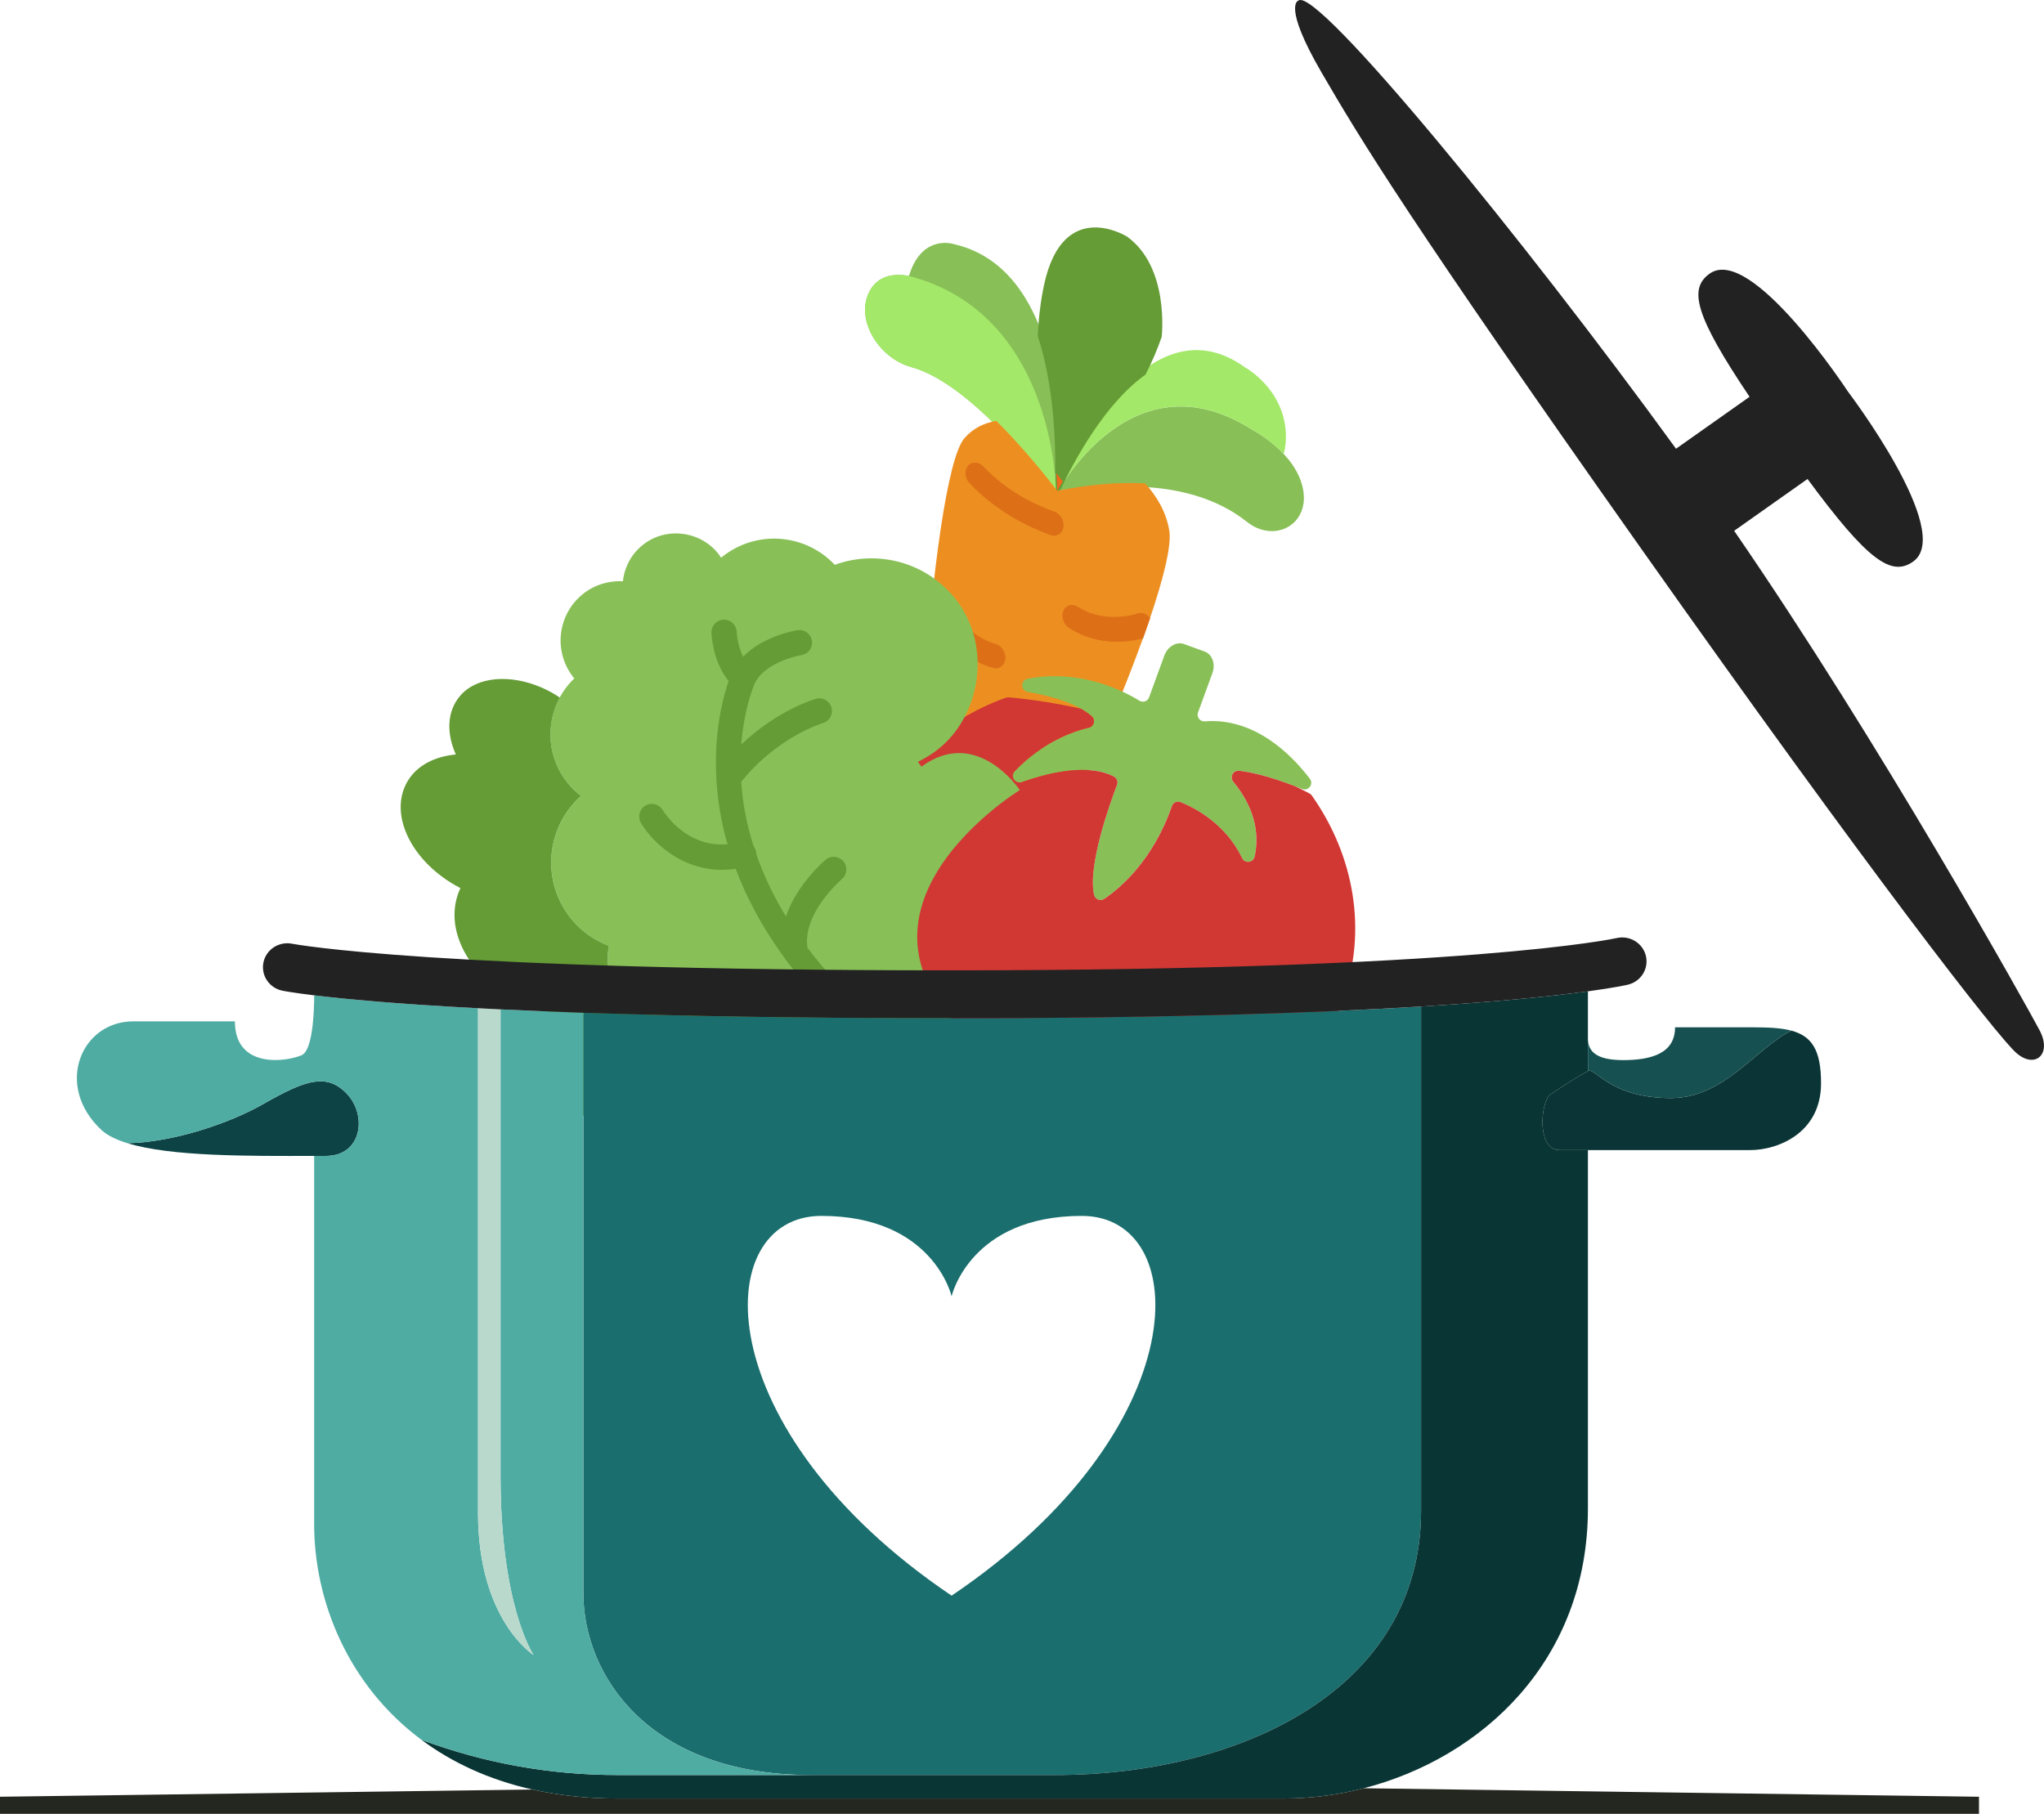 <svg fill="none" xmlns="http://www.w3.org/2000/svg" viewBox="40 61.16 336.71 298.84">   <g clip-path="url(#clip0_1_2)">     <path d="M213.977 142.62C213.977 142.62 214.123 113.765 190.712 106.892C190.712 106.892 185.16 104.857 183.064 109.52C181.005 114.108 184.892 120.216 190.139 121.644C194.871 122.933 202.492 127.881 213.977 142.62Z" fill="#88C057"></path>     <path d="M213.977 142.62C213.977 142.62 226.15 119.186 246.225 131.917C246.225 131.917 253.64 135.734 254.683 141.936C255.654 147.704 249.865 150.686 245.391 147.123C240.488 143.219 231.033 139.204 213.977 142.62Z" fill="#88C057"></path>     <path d="M189.952 107.866C189.952 107.866 189.755 107.805 189.488 107.73C189.613 107.07 189.773 106.411 190.021 105.764C192.296 99.795 197.07 101.365 197.07 101.365C217.348 105.916 214.701 140.784 214.701 140.784C213.99 139.514 213.298 138.34 212.618 137.208C211.195 128.3 206.366 112.685 189.952 107.866Z" fill="#88C057"></path>     <path d="M246.224 131.915C230.739 122.094 219.961 133.789 215.84 139.651C215.71 139.707 215.59 139.752 215.46 139.808C215.46 139.808 228.361 109.562 245.151 121.722C245.151 121.722 251.431 125.144 251.819 132.465C251.886 133.722 251.753 134.899 251.474 135.963C249.063 133.38 246.224 131.915 246.224 131.915Z" fill="#A4E869"></path>     <path d="M225.658 100.143C232.713 105.213 231.365 116.665 231.365 116.665C230.627 118.816 229.714 120.886 228.709 122.875C222.001 127.629 216.899 137.178 214.736 141.744C214.325 142.152 213.963 142.503 213.7 142.752C213.936 138.568 214.245 126.563 210.946 116.518C211.097 113.553 211.429 110.635 212.021 107.946C215.196 93.538 225.658 100.143 225.658 100.143Z" fill="#659C35"></path>     <path d="M213.977 142.62C213.977 142.62 214.123 113.765 190.712 106.892C190.712 106.892 185.16 104.857 183.064 109.52C181.005 114.108 184.892 120.216 190.139 121.644C194.871 122.933 202.492 127.881 213.977 142.62Z" fill="#A4E869"></path>     <path d="M215.079 140.471C214.479 141.419 214.168 142.016 214.168 142.016C214.168 142.016 214.171 140.923 214.009 139.127C214.361 139.564 214.714 140.005 215.079 140.471Z" fill="#F2681C"></path>     <path d="M198.857 133.369C200.309 131.68 202.156 130.841 204.115 130.5C207.078 133.44 210.413 137.196 214.168 142.016C219.786 140.891 224.563 140.582 228.641 140.8C230.548 142.91 232.108 145.474 232.62 148.588C234.223 158.36 207.578 217.742 195.334 232.382C194.182 233.759 192.351 232.932 192.039 230.897C188.713 209.237 193.253 139.89 198.857 133.369Z" fill="#ED8F20"></path>     <path d="M200.531 210.851C201.654 211.876 202.872 212.81 204.15 213.629C205.074 214.219 205.494 215.472 205.096 216.427C204.697 217.381 203.627 217.679 202.707 217.089C201.221 216.138 199.802 215.05 198.492 213.855C198.261 213.643 198.076 213.39 197.942 213.117C197.6 212.414 197.601 211.579 198.006 210.98C198.57 210.153 199.702 210.094 200.531 210.851Z" fill="#DD7017"></path>     <path d="M201.999 138.014C205.101 141.275 209.043 143.784 213.715 145.466C214.704 145.822 215.36 146.974 215.182 148.04C215.005 149.106 214.06 149.681 213.071 149.325C207.794 147.424 203.302 144.551 199.719 140.785C199.542 140.598 199.398 140.389 199.288 140.165C198.918 139.405 198.956 138.503 199.442 137.909C200.071 137.146 201.216 137.192 201.999 138.014Z" fill="#DD7017"></path>     <path d="M229.446 162.986C228.93 162.33 228.131 161.991 227.42 162.228C224.695 163.138 220.603 163.164 217.602 161.167C216.689 160.56 215.611 160.833 215.195 161.78C214.94 162.356 214.994 163.053 215.283 163.645C215.465 164.02 215.742 164.354 216.098 164.591C220.149 167.285 225.041 167.223 228.286 166.314" fill="#DD7017"></path>     <path d="M216.098 164.591C215.743 164.356 215.466 164.022 215.283 163.645C214.994 163.053 214.94 162.356 215.195 161.78C215.612 160.835 216.688 160.561 217.602 161.167C220.604 163.162 224.697 163.137 227.42 162.228C228.13 161.992 228.93 162.33 229.446 162.986C229.083 164.061 228.701 165.165 228.287 166.314C225.041 167.223 220.149 167.285 216.098 164.591Z" fill="#DD7017"></path>     <path d="M193.218 162.844C195.434 166.173 199.272 170.085 203.636 171.199C204.635 171.454 205.515 170.773 205.602 169.68C205.687 168.588 204.944 167.493 203.944 167.236C200.661 166.398 197.394 163.056 195.615 160.117C195.137 159.328 194.323 158.959 193.602 159.1" fill="#DD7017"></path>     <path d="M195.614 160.114C197.394 163.056 200.66 166.398 203.943 167.234C204.942 167.488 205.688 168.585 205.601 169.677C205.517 170.772 204.637 171.453 203.635 171.197C199.271 170.083 195.433 166.17 193.218 162.841C193.342 161.57 193.468 160.322 193.6 159.099C194.322 158.957 195.137 159.327 195.614 160.114Z" fill="#DD7017"></path>     <path d="M220.347 185.995C219.833 185.315 219.02 184.962 218.299 185.201C216.588 185.773 214.031 185.799 212.178 184.57C211.265 183.962 210.187 184.236 209.771 185.182C209.517 185.761 209.57 186.456 209.858 187.047C210.041 187.423 210.318 187.756 210.674 187.993C213.363 189.781 216.563 189.883 218.848 189.374" fill="#DD7017"></path>     <path d="M210.673 187.991C210.318 187.756 210.041 187.422 209.857 187.045C209.569 186.453 209.516 185.759 209.77 185.18C210.185 184.236 211.263 183.961 212.177 184.567C214.031 185.799 216.585 185.772 218.298 185.199C219.02 184.957 219.832 185.31 220.346 185.993C219.854 187.116 219.354 188.241 218.847 189.372C216.562 189.881 213.362 189.779 210.673 187.991Z" fill="#DD7017"></path>     <path d="M191.247 192.545C192.77 194.968 195.618 197.982 198.891 198.816C199.892 199.07 200.771 198.393 200.857 197.299C200.944 196.202 200.199 195.11 199.201 194.854C197.172 194.336 195.139 192.24 194.022 190.394C193.424 189.405 192.286 189.036 191.479 189.568C191.434 189.598 191.408 189.649 191.367 189.684" fill="#DD7017"></path>     <path d="M194.021 190.395C195.137 192.242 197.173 194.338 199.199 194.855C200.199 195.11 200.942 196.201 200.855 197.3C200.771 198.393 199.891 199.073 198.889 198.817C195.615 197.981 192.768 194.969 191.245 192.547C191.281 191.596 191.322 190.641 191.364 189.686C191.405 189.651 191.43 189.599 191.476 189.57C192.281 189.036 193.422 189.406 194.021 190.395Z" fill="#DD7017"></path>   </g>   <g clip-path="url(#clip1_1_2)">     <path d="M255.773 189.462C252.776 185.527 246.703 179.353 238.466 180.005C237.673 180.069 237.078 179.296 237.351 178.548L239.718 172.06C240.266 170.561 239.696 168.961 238.451 168.507L235.057 167.269C233.813 166.815 232.346 167.671 231.799 169.17L229.291 176.043C229.055 176.692 228.287 176.969 227.699 176.606C225.048 174.969 217.941 171.335 209.273 172.989C208.086 173.215 208.094 174.948 209.287 175.151C212.821 175.754 217.334 176.928 219.857 179.167C220.519 179.753 220.245 180.85 219.384 181.052C216.792 181.655 211.784 183.388 207.145 188.243C206.356 189.069 207.244 190.392 208.322 190.012C212.526 188.528 219.161 186.86 223.459 189.088C223.966 189.35 224.211 189.931 224.007 190.464C222.857 193.474 219.144 203.77 220.223 208.575C220.393 209.332 221.265 209.685 221.91 209.25C224.301 207.643 229.87 203.101 233.034 193.988C233.242 193.389 233.897 193.079 234.485 193.316C236.733 194.22 241.871 196.823 244.613 202.538C245.061 203.475 246.432 203.307 246.664 202.295C247.296 199.523 247.299 194.985 243.154 189.951C242.525 189.187 243.099 188.036 244.082 188.144C246.068 188.362 249.366 189.083 254.483 191.143C255.524 191.559 256.451 190.351 255.773 189.462Z" fill="#88C057"></path>     <path d="M256.108 192.234C256.002 192.083 255.86 191.961 255.695 191.876C255.112 191.579 254.525 191.285 253.944 190.98C253.734 190.879 253.52 190.782 253.311 190.681C248.888 188.984 245.954 188.353 244.12 188.148C243.124 188.037 242.522 189.176 243.16 189.95C247.305 194.983 247.3 199.521 246.668 202.291C246.437 203.304 245.066 203.472 244.617 202.534C241.875 196.821 236.738 194.218 234.49 193.313C233.901 193.076 233.245 193.385 233.039 193.984C229.873 203.097 224.305 207.64 221.914 209.247C221.268 209.681 220.398 209.329 220.228 208.571C219.149 203.767 222.862 193.471 224.012 190.461C224.215 189.929 223.97 189.347 223.464 189.084C219.166 186.855 212.531 188.525 208.327 190.008C207.249 190.388 206.361 189.066 207.15 188.24C211.782 183.391 216.784 181.657 219.379 181.052C220.243 180.85 220.514 179.746 219.846 179.163C219.359 178.738 218.8 178.351 218.19 177.998C218.082 177.935 217.958 177.888 217.835 177.862C213.948 177.015 210.054 176.392 206.178 176.05C206.007 176.035 205.835 176.057 205.674 176.115C195.516 179.756 187.218 187.305 183.431 197.684C176.288 217.261 187.895 239.478 209.353 247.307C230.812 255.136 253.998 245.614 261.141 226.037C265.342 214.529 263.06 202.107 256.108 192.234Z" fill="#D13834"></path>     <path d="M188.236 210.114C187.713 209.924 187.302 209.471 187.194 208.886C186.755 206.541 186.784 204.138 187.279 201.744C187.462 200.864 188.322 200.299 189.2 200.481C190.097 200.659 190.645 201.524 190.463 202.402C190.059 204.353 190.034 206.389 190.39 208.289C190.554 209.171 189.974 210.021 189.09 210.185C188.794 210.24 188.5 210.21 188.236 210.114Z" fill="#ED7161"></path>     <path d="M190.832 197.292C190.797 197.279 190.761 197.265 190.727 197.249C189.905 196.883 189.538 195.922 189.902 195.103C190.785 193.129 191.919 191.313 193.277 189.701C193.855 189.014 194.875 188.929 195.568 189.506C196.255 190.083 196.341 191.11 195.763 191.797C194.602 193.174 193.63 194.731 192.873 196.426C192.523 197.212 191.628 197.583 190.832 197.292Z" fill="#ED7161"></path>   </g>   <g clip-path="url(#clip2_1_2)">     <path d="M191.273 186.639C194.254 185.185 196.971 182.937 198.874 179.325C202.146 173.116 201.771 165.405 197.433 159.887C192.576 153.705 184.47 151.681 177.513 154.214C172.61 149.006 164.45 148.404 158.836 153.006C158.82 153.019 158.805 153.034 158.789 153.047C158.204 152.13 157.424 151.293 156.398 150.592C153.515 148.624 149.61 148.503 146.668 150.381C144.256 151.922 142.883 154.363 142.615 156.92C140.28 156.809 137.894 157.495 135.938 159.097C131.75 162.53 131.137 168.708 134.57 172.896C134.581 172.909 134.595 172.919 134.605 172.932C129.83 177.491 129.296 185.025 133.55 190.214C134.2 191.008 134.932 191.691 135.714 192.284C129.861 197.503 129.102 206.446 134.119 212.567C135.818 214.641 137.97 216.117 140.313 216.997C139.705 220.053 140.419 223.347 142.548 225.944C145.524 229.575 150.375 230.751 154.555 229.241C166.292 244.415 178.756 248.828 198.655 252.223C199.011 252.283 199.37 252.344 199.73 252.402C199.807 252.414 199.884 252.426 199.961 252.438C208.134 253.726 214.739 242.196 207.709 237.833C170.157 214.514 207.991 191.325 207.991 191.325C207.991 191.325 200.941 180.741 191.794 187.471C191.604 187.217 191.414 186.962 191.225 186.708C191.243 186.684 191.254 186.662 191.273 186.639Z" fill="#88C057"></path>     <path d="M199.963 252.437C199.886 252.425 199.808 252.413 199.731 252.4C199.372 252.343 199.014 252.284 198.657 252.221C178.756 248.828 166.292 244.415 154.556 229.24C150.377 230.75 145.526 229.574 142.549 225.942C140.42 223.344 139.707 220.052 140.314 216.996C137.973 216.114 135.82 214.64 134.12 212.566C129.103 206.445 129.862 197.501 135.716 192.283C134.933 191.689 134.201 191.006 133.551 190.213C130.172 186.09 129.825 180.495 132.213 176.079C131.335 175.494 130.388 174.955 129.346 174.494C124.144 172.191 118.634 172.583 115.874 175.711C113.599 178.288 113.518 181.935 115.089 185.463C111.673 185.785 108.758 187.211 107.189 189.796C103.825 195.338 107.907 203.36 115.777 207.439C115.8 207.451 115.825 207.458 115.849 207.471C112.729 214.122 117.334 222.52 125.968 226.424C127.227 226.993 128.501 227.42 129.768 227.74C126.025 234.722 130.356 243.056 139.014 246.346C141.781 247.398 144.643 247.786 147.347 247.632C148.117 250.206 150.222 252.421 153.28 253.552C157.385 255.072 162.017 254.175 165.006 251.691C178.791 257.735 188.571 256.447 201.798 252.568C201.936 252.527 202.075 252.486 202.212 252.444C201.479 252.534 200.733 252.559 199.963 252.437Z" fill="#659C35"></path>     <path d="M164.527 201.353C164.451 201.071 164.318 200.819 164.147 200.604C162.922 196.756 162.314 193.182 162.093 189.965C168.079 182.552 175.37 180.345 175.533 180.297C175.821 180.218 176.074 180.08 176.286 179.906C176.906 179.398 177.201 178.554 176.973 177.734C176.663 176.627 175.513 175.983 174.408 176.292C174.105 176.378 168.112 178.121 162.11 183.818C162.563 178.01 164.091 174.291 164.33 173.75C165.751 170.714 170.354 169.363 172.011 169.097C172.39 169.038 172.728 168.88 173.007 168.651C173.557 168.2 173.863 167.477 173.745 166.723C173.568 165.588 172.508 164.81 171.37 164.987C171.097 165.028 165.766 165.902 162.405 169.36C161.652 167.795 161.382 166.031 161.351 165.261C161.312 164.114 160.35 163.216 159.202 163.256C158.057 163.293 157.153 164.254 157.194 165.404C157.2 165.618 157.383 170.148 160.03 173.367C158.863 176.719 156.377 186.023 159.303 198.226C159.46 198.883 159.654 199.569 159.85 200.255C153.001 200.852 149.348 194.921 149.176 194.629C148.595 193.641 147.324 193.308 146.332 193.887C145.342 194.464 145.006 195.741 145.585 196.733C147.512 200.036 153.113 205.505 161.184 204.295C162.872 208.796 165.409 213.743 169.195 218.934C169.291 219.116 169.409 219.273 169.548 219.417C172.231 223.031 175.553 226.756 179.575 230.521C176.614 231.07 174.334 230.192 174.183 230.13C173.124 229.694 171.911 230.19 171.467 231.243C171.02 232.3 171.514 233.523 172.574 233.969C172.793 234.062 177.637 236.044 183.217 233.771C189.595 239.186 197.521 244.639 207.439 249.92C208.481 248.944 209.316 247.773 209.878 246.522C209.862 246.513 209.852 246.497 209.835 246.486C199.483 241.013 191.337 235.393 184.884 229.817C184.846 229.784 184.812 229.75 184.774 229.719C179.941 225.53 176.078 221.371 173.019 217.317C172.124 211.63 178.619 206.048 178.685 205.991C179.561 205.249 179.673 203.938 178.933 203.061C178.197 202.189 176.903 202.072 176.025 202.792C176.018 202.797 176.012 202.802 176.005 202.807C175.746 203.026 171.24 206.885 169.47 212.15C167.303 208.6 165.728 205.172 164.589 201.915C164.593 201.726 164.576 201.538 164.527 201.353Z" fill="#659C35"></path>   </g>   <path d="M264.664 355.78C260.362 356.895 255.934 357.465 251.485 357.474H141.746C137.023 357.499 132.313 357.002 127.703 355.991L40 357.181V360H366V357.181L264.664 355.78Z" fill="#24271F"></path>   <path d="M136.095 228.016V323.666C136.095 337.1 146.813 353.601 173.518 353.601H213.867C243.887 353.601 274.097 339.784 274.097 310.04V226.984C256.966 228.041 232.1 228.919 196.755 228.919C171.405 228.919 151.544 228.547 136.095 228.016ZM218.208 261.484C236.655 261.484 237.344 296.662 196.758 324.05C156.166 296.662 156.855 261.484 175.302 261.484C193.748 261.484 196.758 274.727 196.758 274.727C196.758 274.727 199.762 261.484 218.208 261.484Z" fill="#1B6E6E"></path>   <path d="M251.485 357.474C255.934 357.465 260.362 356.895 264.664 355.78C284.129 350.766 301.58 334.751 301.58 309.657V250.643H296.925C293.054 250.643 293.781 242.655 295.39 241.499C297.386 240.103 299.452 238.807 301.58 237.615V224.486C296.359 225.199 287.653 226.147 274.097 226.984V310.04C274.097 339.784 243.887 353.601 213.867 353.601H141.746C130.708 353.613 119.761 351.649 109.436 347.806C114.406 351.502 120.475 354.369 127.703 355.991C132.313 357.002 137.023 357.499 141.746 357.474H251.485Z" fill="#0A3535"></path>   <path d="M97.114 241.336C95.482 239.639 93.81 239.081 91.749 239.391C89.499 239.729 86.791 241.105 83.178 243.157C77.899 246.156 68.612 249.375 60.99 249.505C68.182 251.72 80.927 251.624 91.749 251.602H93.702C99.645 251.602 100.521 244.882 97.114 241.336Z" fill="#0E4345"></path>   <path d="M173.518 353.601C146.813 353.601 136.095 337.1 136.095 323.666V228.016C131.097 227.844 126.56 227.656 122.451 227.458V304.329C122.451 325.583 127.735 333.588 127.901 333.831C127.621 333.656 118.746 327.804 118.746 310.424V227.271C104.992 226.545 96.542 225.727 91.761 225.145C91.76 225.423 91.757 225.734 91.749 226.075C91.686 229.102 91.337 234.261 89.705 234.999C87.363 236.054 78.695 237.401 78.695 229.435H61.929C53.352 229.435 48.869 240.084 56.765 247.379C57.75 248.259 59.198 248.952 60.99 249.505C68.612 249.375 77.899 246.156 83.178 243.157C86.791 241.105 89.499 239.729 91.749 239.391C93.81 239.081 95.482 239.639 97.114 241.336C100.521 244.882 99.645 251.602 93.702 251.602H91.749V312.245C91.749 324.952 97.349 338.82 109.436 347.806C119.761 351.649 130.708 353.613 141.746 353.601H173.518Z" fill="#4FACA3"></path>   <path d="M301.58 237.615C299.452 238.807 297.386 240.103 295.39 241.499C293.781 242.655 293.054 250.643 296.925 250.643L328.285 250.643C332.888 250.643 339.982 247.836 339.982 239.628C339.982 234.12 338.436 231.859 335.092 230.963C329.269 233.827 324.042 242.074 315.276 242.074C305.113 242.074 302.845 236.967 301.58 237.615Z" fill="#0A3435"></path>   <path d="M315.276 242.074C324.042 242.074 329.269 233.827 335.092 230.963C333.461 230.523 331.394 230.416 328.869 230.416H315.934C315.934 234.808 311.84 235.817 307.38 235.817C302.92 235.817 301.58 234.373 301.58 232.22V237.615C302.845 236.967 305.113 242.074 315.276 242.074Z" fill="#165050"></path>   <path d="M118.746 310.424C118.746 327.804 127.621 333.656 127.901 333.831C127.735 333.588 122.451 325.583 122.451 304.329V227.458C121.174 227.397 119.94 227.334 118.746 227.271V310.424Z" fill="#BAD9CD"></path>   <path d="M122.451 227.458C126.56 227.656 131.097 227.844 136.095 228.016C151.544 228.547 171.405 228.919 196.755 228.919C232.1 228.919 256.966 228.041 274.097 226.984C287.653 226.147 296.359 225.199 301.58 224.486C305.974 223.885 307.902 223.451 308.163 223.389C309.195 223.146 310.086 222.509 310.642 221.619C311.197 220.729 311.372 219.658 311.127 218.642C310.882 217.626 310.238 216.746 309.336 216.196C308.434 215.647 307.347 215.472 306.314 215.71C306.083 215.763 282.17 221.026 196.755 221.026C111.53 221.026 88.481 216.715 88.116 216.644C87.076 216.438 85.995 216.646 85.111 217.222C84.226 217.799 83.61 218.698 83.397 219.721C83.185 220.745 83.393 221.809 83.976 222.682C84.559 223.554 85.47 224.164 86.509 224.376C86.735 224.422 88.276 224.721 91.761 225.145C96.542 225.727 104.992 226.545 118.746 227.271C119.94 227.334 121.174 227.397 122.451 227.458Z" fill="#222222"></path>   <path d="M257.659 73.035C264.142 84.207 272.29 97.66 310.326 151.514C348.361 205.368 369.051 231.917 372.14 234.628C375.233 237.337 378.061 234.862 376.005 230.945C374.044 227.22 349.812 183.686 325.669 148.612L337.757 140.075C347.731 153.611 351.584 156.204 355.153 153.683C362.009 148.84 344.428 125.697 344.428 125.697C344.428 125.697 328.499 101.393 321.642 106.236C318.129 108.718 319.19 113.113 328.207 126.534L316.091 135.09C290.993 100.502 257.03 59.039 253.912 61.241C253.912 61.241 251.181 61.859 257.659 73.035Z" fill="#222222"></path>   <defs>     <clipPath id="clip0_1_2">       <rect width="118.545" height="98.655" fill="white" transform="matrix(-0.438 -0.899 -0.899 0.438 281.6 190.578)"></rect>     </clipPath>     <clipPath id="clip1_1_2">       <rect width="84" height="84" fill="white" transform="translate(198.689 154) rotate(20.045)"></rect>     </clipPath>     <clipPath id="clip2_1_2">       <rect width="115.611" height="115.611" fill="white" transform="translate(88 198.387) rotate(-39.338)"></rect>     </clipPath>   </defs> </svg>
